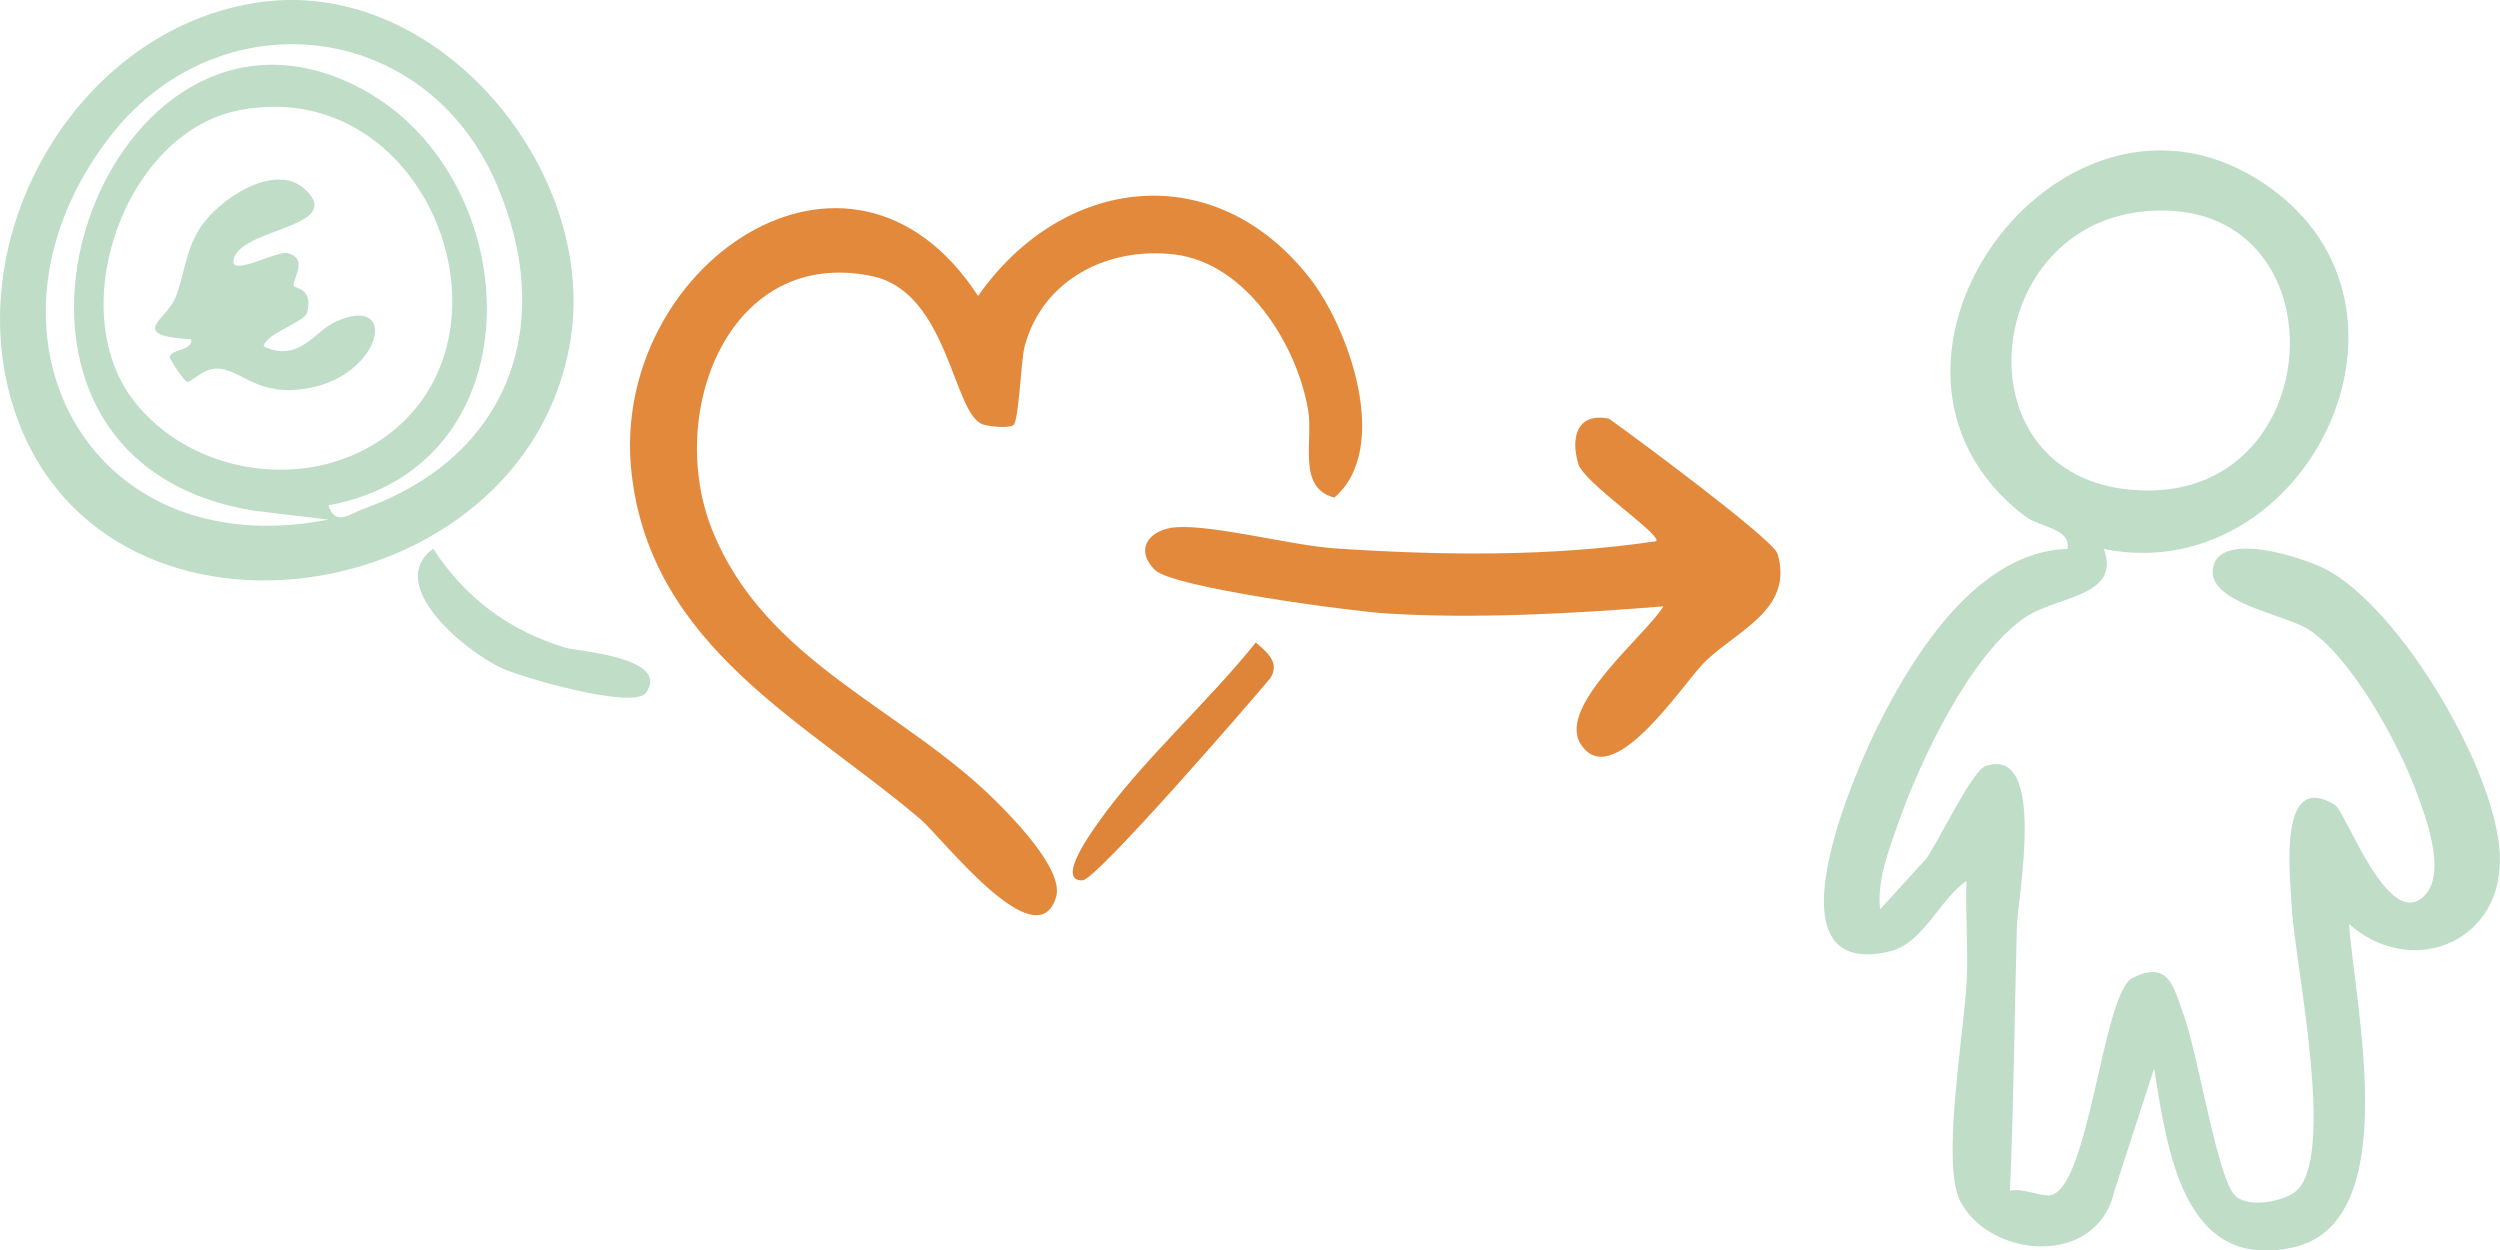 <?xml version="1.0" encoding="UTF-8"?>
<svg id="Ebene_1" data-name="Ebene 1" xmlns="http://www.w3.org/2000/svg" viewBox="0 0 346.42 173.26">
  <defs>
    <style>
      .cls-1 {
        fill: #c0ddc7;
      }

      .cls-2 {
        fill: #e3893c;
      }

      .cls-3 {
        fill: #de8539;
      }
    </style>
  </defs>
  <path class="cls-1" d="M291.51,76.02c2.48,6.7-6.42,6.49-10.93,9.56-7.56,5.14-14.56,19.92-17.54,28.46-1.34,3.85-2.95,7.83-2.52,11.97l6.42-7.06c1.74-2.43,6.31-12.17,8.22-12.81,8.55-2.88,4.41,18.33,4.31,22.34-.31,12.19-.44,24.36-.95,36.53,1.72-.45,4.28.81,5.54.62,5.46-.81,7.27-28.01,11.43-30.11,5-2.53,5.68,1.19,7.05,4.97,2.03,5.59,4.49,21.42,6.89,24.85,1.57,2.25,6.93,1.2,8.66-.23,5.75-4.75-.16-31.9-.54-39.56-.22-4.45-1.93-18.86,5.97-14.03,1.61.98,7.47,17.79,12.49,12.53,3.05-3.19.09-10.98-1.32-14.71-2.45-6.52-8.96-18.42-14.85-22.14-3.35-2.12-14.07-3.7-13.19-8.52.95-5.19,12.36-1.47,15.55.16,10.47,5.33,24.46,29,24.21,40.61s-12.6,15.93-20.9,8.6c.75,11.23,7.72,41.29-7.72,44.79-15.32,3.47-17.49-13.61-19.3-24.78l-5.51,16.98c-2.36,10.6-17.2,9.39-21.36,1.39-2.7-5.2.63-23.88.92-30.83.18-4.49-.21-9.05-.05-13.54-3.71,2.52-5.98,8.7-10.7,9.79-17.47,4.03-4.89-24.65-1.47-31.47,5.07-10.09,13.84-23.93,26.18-24.33.47-2.86-3.78-2.92-5.94-4.56-27.79-21.22,6.39-66.74,34.85-44.84,22.59,17.38,3.59,54.91-23.91,49.42ZM297.32,29.27c-22.52,1.99-25.85,35.52-3.05,38.48,28.99,3.77,31.3-40.98,3.05-38.48Z"/>
  <path class="cls-2" d="M140.41,58.91c-.65.46-3.26.21-4.19-.09-4.21-1.38-4.73-18.37-15.43-20.57-19.82-4.08-28.56,18.96-22.13,35.12,7.32,18.37,26.34,24.7,39.35,37.65,2.72,2.71,9.43,9.63,8.33,13.28-2.67,8.86-15.87-8.3-18.81-10.8-16.03-13.6-37.33-23.9-40.02-47.98-3.18-28.43,30.19-51.87,48.02-24.51,11.75-16.77,32.83-19.27,45.96-2.47,5.47,6.99,11.32,23.61,3.41,30.41-5.23-1.35-2.89-7.87-3.64-12.18-1.59-9.16-8.65-20.33-18.51-21.51-9.23-1.1-18.26,3.45-20.76,12.7-.53,1.95-.79,10.39-1.57,10.94Z"/>
  <path class="cls-1" d="M36.27.27c24.58-3.27,46.52,23.32,42.79,46.79C72.97,85.39,12.74,93.99,1.57,55.46-5.32,31.72,11.25,3.6,36.27.27ZM45.51,70.02c.94,3.01,3.01,1.15,4.96.45,20.22-7.29,26.76-25.66,18.25-45.17C58.75,2.47,30.07-.45,15.1,19.1c-20.23,26.41-3.47,59.52,30.41,52.9l-10.26-1.23C-10.14,63.55,13.48-5.78,49.19,11.83c23.94,11.8,26.01,52.76-3.68,58.19ZM33.25,15.25c-15.92,3.01-24.56,27.52-14.73,40.26,7.6,9.85,22.58,12.46,33.14,6.15,22.13-13.23,8.3-51.46-18.41-46.41Z"/>
  <path class="cls-2" d="M230.51,84.02c-12.38,1-26.04,1.76-38.49.98-4.89-.31-29.53-3.58-31.98-6.02-2.96-2.95-.69-5.7,3.02-5.93,5.24-.32,15.96,2.54,21.96,2.94,14.77.99,29.87,1.18,44.49-1,.71-.95-10-8.07-10.8-10.69-1.12-3.7-.17-7.17,4.23-6.29,3.27,2.3,22.77,16.74,23.36,18.7,2.38,7.9-5.99,10.78-10.32,15.27-2.96,3.07-12.74,18.03-16.99,11.04-3.16-5.19,8.87-14.81,11.52-19Z"/>
  <path class="cls-1" d="M89.51,96c-1.66,2.37-17.13-2.08-20.04-3.44-5.03-2.35-16.22-11.54-9.45-16.53,4.52,6.89,10.42,11.27,18.27,13.71,1.63.51,14.68,1.31,11.23,6.26Z"/>
  <path class="cls-3" d="M174.01,89.03c1.59,1.37,3.37,2.78,2.02,4.94-2.9,3.48-24.1,27.95-26.02,28.02-3.81.13,1.53-7.09,2.09-7.89,5.99-8.56,15.29-16.77,21.91-25.07Z"/>
  <path class="cls-1" d="M42.29,26.26c5.46,5.1-8.12,5.34-9.77,9.27-1.4,3.35,5.82-.9,7.38-.45,2.76.79.83,3.26.77,4.49-.02.42,2.83.19,1.87,3.78-.35,1.3-5.65,2.78-6.02,4.66,5,2.27,6.97-2.07,10.03-3.45,8.77-3.95,6.45,7.36-3.77,9.22-7.32,1.33-9.34-2.72-12.78-2.71-1.81,0-3.54,1.89-4.01,1.86-.51-.03-2.49-3.22-2.47-3.43.11-1.19,3.2-.8,2.98-2.48-8.96-.53-3.41-2.73-2.21-5.73,1.31-3.28,1.34-6.37,3.38-9.62,2.52-4.02,10.43-9.33,14.61-5.42Z"/>
</svg>